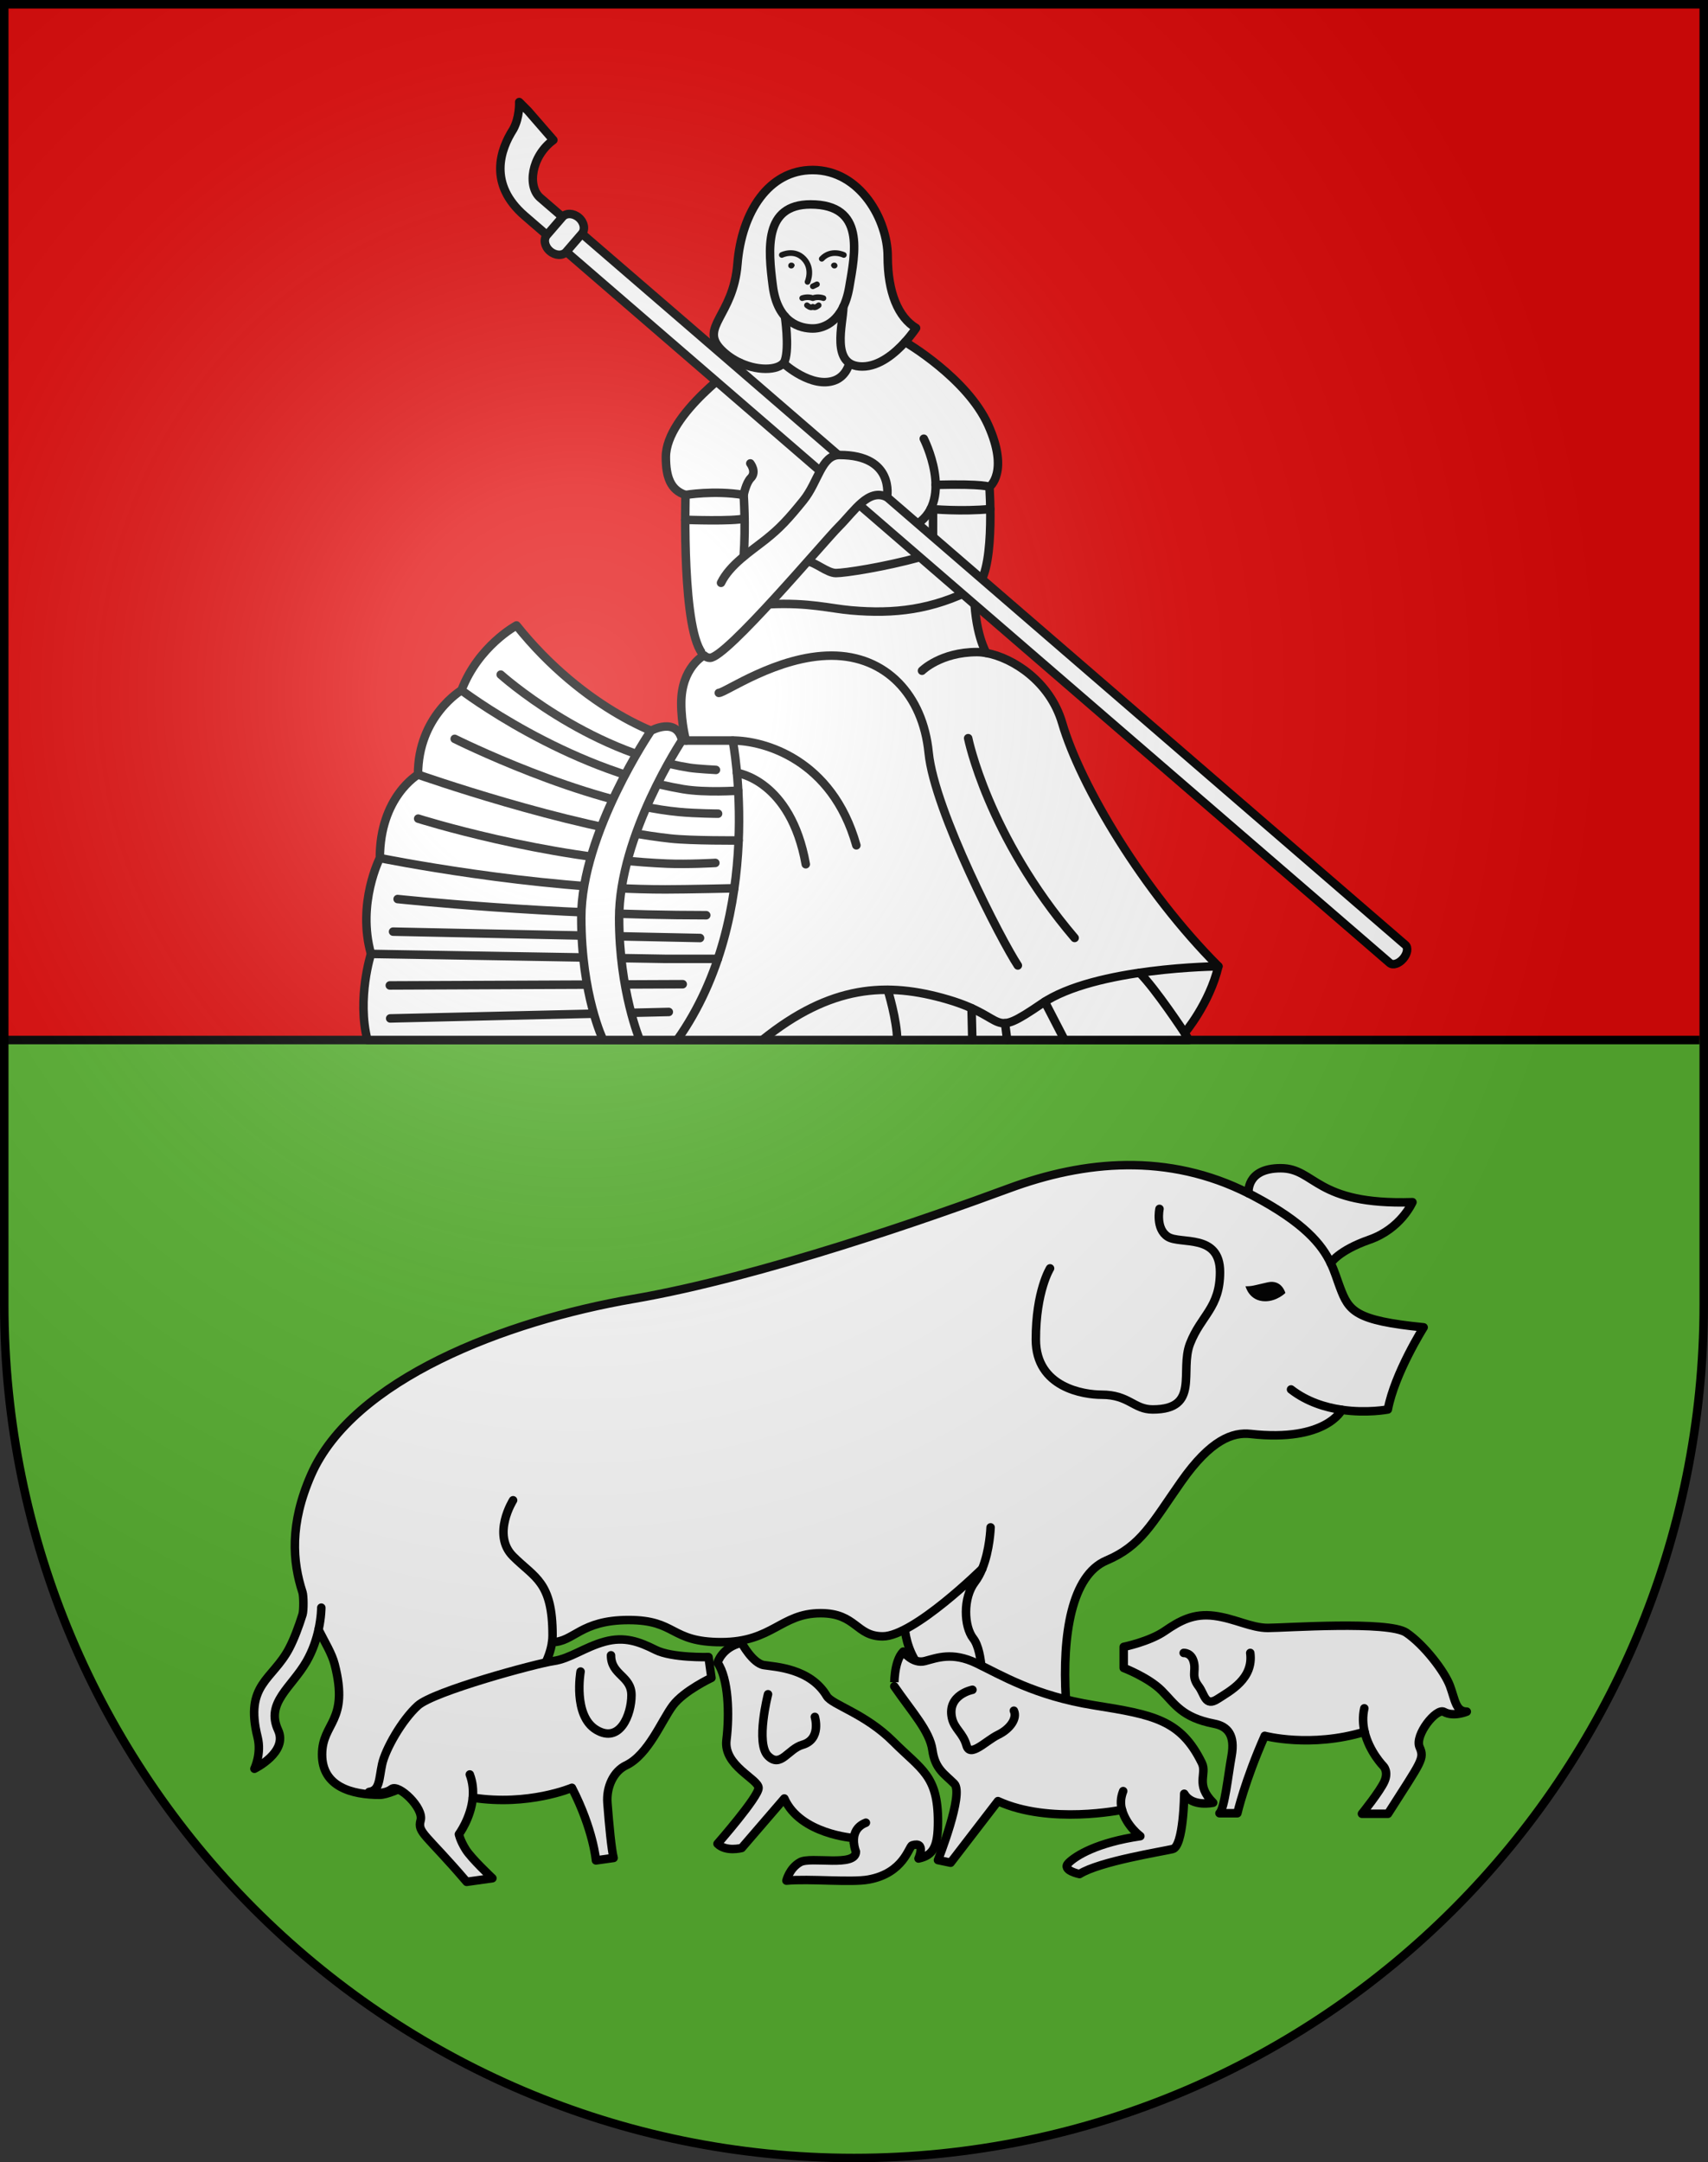<?xml version="1.0" encoding="UTF-8" standalone="no"?>
<svg
   xmlns:dc="http://purl.org/dc/elements/1.1/"
   xmlns:cc="http://creativecommons.org/ns#"
   xmlns:rdf="http://www.w3.org/1999/02/22-rdf-syntax-ns#"
   xmlns:svg="http://www.w3.org/2000/svg"
   xmlns="http://www.w3.org/2000/svg"
   xmlns:xlink="http://www.w3.org/1999/xlink"
   xmlns:sodipodi="http://sodipodi.sourceforge.net/DTD/sodipodi-0.dtd"
   xmlns:inkscape="http://www.inkscape.org/namespaces/inkscape"
   height="763"
   width="603"
   version="1.0"
   id="svg20"
   sodipodi:version="0.32"
   inkscape:version="0.46"
   sodipodi:docname="Morcote-coat_of_arms.svg"
   sodipodi:docbase="C:\Documents and Settings\Steve\Bureau\Blason Villages Suisse pour Wikipédia (par Delta-9)"
   inkscape:output_extension="org.inkscape.output.svg.inkscape">
  <rect width="100%" height="100%" fill="#333333" stroke="none"/>
  <defs
     id="defs29"><inkscape:perspective
   sodipodi:type="inkscape:persp3d"
   inkscape:vp_x="0 : 381.5 : 1"
   inkscape:vp_y="0 : 1000 : 0"
   inkscape:vp_z="603 : 381.5 : 1"
   inkscape:persp3d-origin="301.5 : 254.33333 : 1"
   id="perspective28" />
<linearGradient
   id="linearGradient2893">
  <stop
     style="stop-color:#ffffff;stop-opacity:0.314;"
     offset="0"
     id="stop2895" />
  <stop
     id="stop2897"
     offset="0.19"
     style="stop-color:#ffffff;stop-opacity:0.251;" />
  <stop
     style="stop-color:#6b6b6b;stop-opacity:0.125;"
     offset="0.6"
     id="stop2901" />
  <stop
     style="stop-color:#000000;stop-opacity:0.125;"
     offset="1"
     id="stop2899" />
</linearGradient>
<linearGradient
   id="linearGradient2955">
  <stop
     style="stop-color:white;stop-opacity:0;"
     offset="0"
     id="stop2965" />
  <stop
     style="stop-color:black;stop-opacity:0.646;"
     offset="1"
     id="stop2959" />
</linearGradient>
<radialGradient
   inkscape:collect="always"
   xlink:href="#linearGradient2893"
   id="radialGradient3236"
   gradientUnits="userSpaceOnUse"
   gradientTransform="matrix(1.215,1.531577e-24,1.464684e-23,1.267,-839.192,-490.489)"
   cx="858.042"
   cy="579.933"
   fx="858.042"
   fy="579.933"
   r="300" />
<inkscape:perspective
   id="perspective2803"
   inkscape:persp3d-origin="306 : 264 : 1"
   inkscape:vp_z="612 : 396 : 1"
   inkscape:vp_y="0 : 1000 : 0"
   inkscape:vp_x="0 : 396 : 1"
   sodipodi:type="inkscape:persp3d" />

	
	
	

	
	

		
		
		
		
	
		
	
		
		
		
		
		
	
			
			
			
		
			
			
			
		
			
			
			
		
			
			
			
		
			
			
			
			
		
			
			
		
			
			
		
				
				
				
				
				
				
				
					
				
					
				
				
					
				
			
				
				
				
				
				
				
				
				
				
				
				
				
				
				
				
				
					
				
				
					
				
				
				
				
				
					
				
					
				
			
				
				
			
				
				
				
				
				
				
			
					
					
					
					
					
					
					
					
						
				</defs>
  <sodipodi:namedview
     inkscape:window-height="691"
     inkscape:window-width="939"
     inkscape:pageshadow="2"
     inkscape:pageopacity="0.0"
     guidetolerance="10.0"
     gridtolerance="10.0"
     objecttolerance="10.0"
     borderopacity="1.0"
     bordercolor="#666666"
     pagecolor="#ffffff"
     id="base"
     inkscape:zoom="0.38688644"
     inkscape:cx="355.00812"
     inkscape:cy="420.54808"
     inkscape:window-x="1334"
     inkscape:window-y="99"
     inkscape:current-layer="layer2"
     showgrid="false"
     showguides="true"
     inkscape:guide-bbox="true">
    <sodipodi:guide
       orientation="horizontal"
       position="761.5"
       id="guide1885" />
    <sodipodi:guide
       orientation="vertical"
       position="1.5"
       id="guide1887" />
    <sodipodi:guide
       orientation="horizontal"
       position="1.5"
       id="guide1889" />
    <sodipodi:guide
       orientation="vertical"
       position="601.5"
       id="guide1891" />
    <sodipodi:guide
       orientation="vertical"
       position="301.501"
       id="guide1893" />
  </sodipodi:namedview>
  <desc
     id="desc22">Coat of Arms of Canton of Freiburg (Fribourg)</desc>
  <g
     inkscape:groupmode="layer"
     id="layer1"
     inkscape:label="Fond écu"
     style="opacity:1;display:inline"
     sodipodi:insensitive="true">
    <path
       id="path1899"
       d="M 1.5,1.5 L 1.5,460.368 C 1.5,626.678 135.815,761.5 301.5,761.5 C 467.185,761.5 601.5,626.678 601.5,460.368 L 601.5,1.5 L 1.5,1.5 z"
       style="fill:#e20909;fill-opacity:1" />
    <path
       id="path2626"
       d="M 1.5,367 L 1.5,460.368 C 1.5,626.679 135.814,761.5 301.5,761.5 C 467.186,761.5 601.5,626.679 601.5,460.368 L 601.5,367 L 1.5,367 z"
       style="opacity:1;fill:#5ab532" />
  </g>
  <g
     inkscape:groupmode="layer"
     id="layer2"
     inkscape:label="Meubles"
     style="opacity:1;display:inline"
     sodipodi:insensitive="true">
    <path
       id="path2634"
       d="M 319.444,567.955 C 319.444,567.955 317.202,581.13 326.967,590.895 C 336.732,600.66 349.558,598.048 349.558,598.048 L 353.996,545.29 L 321.301,557.179 L 319.444,567.955 z"
       style="fill:#ffffff;stroke:#000000;stroke-width:3;stroke-linecap:round;stroke-linejoin:round" />
    <path
       id="path2636"
       d="M 440.794,421.104 C 412.319,406.74 382.84,409.499 356.226,419.342 C 329.105,429.373 268.916,450.551 223.59,458.353 C 178.264,466.155 124.578,486.775 109.81,520.491 C 102.21,537.842 103.27,551.091 106.797,561.898 C 107.195,563.12 107.249,568.321 106.797,569.75 C 105.424,574.094 103.832,578.357 102.084,581.687 C 96.233,592.833 86.261,594.346 90.938,613.002 C 92.405,618.854 89.823,624.148 89.823,624.148 C 89.823,624.148 101.795,618.306 98.182,610.495 C 93.71,600.824 102.919,595.48 108.213,586.285 C 110.451,582.398 111.729,578.407 112.46,575.093 C 114.688,579.531 117.168,583.458 118.168,587.367 C 123.374,607.708 113.71,607.708 113.71,619.133 C 113.71,630.558 124.299,633.344 134.051,633.344 C 143.476,633.344 191.676,602.897 194.905,579.473 C 202.627,579.473 204.827,571.672 221.918,571.672 C 239.009,571.672 236.408,579.473 254.613,579.473 C 272.818,579.473 275.604,569.257 289.722,569.257 C 302.353,569.257 302.169,577.43 311.641,577.43 C 322.601,577.43 346.779,553.554 346.779,553.554 C 346.081,555.274 345.217,556.908 344.151,558.297 C 339.938,563.789 340.25,573.901 343.593,578.173 C 347.317,582.931 346.75,596.564 346.75,596.564 L 372.386,610.126 L 376.287,599.352 C 374.986,576.873 378.331,555.883 390.591,550.681 C 402.852,545.479 406.567,537.77 417.016,522.863 C 427.465,507.955 435.267,505.308 441.537,506.005 C 468.168,508.963 473.72,497.498 473.72,497.498 C 482.641,498.793 489.975,497.367 489.975,497.367 C 492.391,484.549 502.608,468.388 502.608,468.388 C 478.274,465.973 476.229,462.63 473.072,454.271 C 472.072,451.624 471.277,448.809 469.82,445.755 C 469.82,445.755 472.329,441.359 483.474,437.458 C 494.619,433.557 498.661,424.223 498.661,424.223 C 464.108,425.337 464.526,412.242 452.127,412.242 C 439.728,412.242 440.794,421.104 440.794,421.104 z"
       style="fill:#ffffff;stroke:#000000;stroke-width:3;stroke-linecap:round;stroke-linejoin:round" />
    <path
       style="fill:none;stroke:#000000;stroke-width:3;stroke-linecap:round;stroke-linejoin:round"
       d="M 473.719,497.495 C 467.886,496.648 461.375,494.639 455.793,490.306"
       id="path2640" />
    <path
       style="fill:none;stroke:#000000;stroke-width:3;stroke-linecap:round;stroke-linejoin:round"
       d="M 346.778,553.553 C 349.481,546.901 349.722,538.976 349.722,538.976"
       id="path2642" />
    <path
       style="fill:none;stroke:#000000;stroke-width:3;stroke-linecap:round;stroke-linejoin:round"
       d="M 112.46,575.092 C 113.457,570.565 113.432,567.304 113.432,567.304"
       id="path2644" />
    <path
       style="fill:none;stroke:#000000;stroke-width:3;stroke-linecap:round;stroke-linejoin:round"
       d="M 181.143,529.408 C 181.143,529.408 173.48,541.529 181.143,549.191 C 188.806,556.854 195.075,558.108 195.075,577.056 C 195.075,577.852 195.017,578.657 194.905,579.471"
       id="path2646" />
    <path
       style="fill:none;stroke:#000000;stroke-width:3;stroke-linecap:round;stroke-linejoin:round"
       d="M 469.818,445.752 C 466.673,439.164 460.444,431.465 442.419,421.943 C 441.878,421.657 441.336,421.377 440.794,421.104"
       id="path2648" />
    <path
       style="fill:none;stroke:#000000;stroke-width:3;stroke-linecap:round;stroke-linejoin:round"
       d="M 370.714,447.58 C 370.714,447.58 365.698,455.568 365.698,472.658 C 365.698,489.748 382.789,492.163 388.919,492.163 C 398.578,492.163 400.25,497.364 406.938,497.364 C 423.843,497.364 416.377,483.79 420.128,474.143 C 424.028,464.112 430.716,461.511 430.716,448.879 C 430.716,435.133 416.784,439.22 412.325,436.434 C 407.867,433.647 409.352,426.587 409.352,426.587"
       id="path2650" />
    <path
       id="path2652"
       d="M 439.726,453.896 C 439.726,453.896 440.98,459.19 446.692,459.19 C 450.873,459.19 453.797,456.264 453.797,456.264 C 453.797,456.264 452.543,451.388 447.527,452.502 C 442.511,453.616 442.233,453.896 439.726,453.896 z" />
    <path
       id="path2656"
       d="M 481.76,611.11 C 462.627,616.869 446.506,612.537 446.506,612.537 C 439.445,628.513 436.847,639.844 436.847,639.844 L 430.531,639.844 C 432.388,637.987 433.504,626.842 434.803,619.597 C 436.102,612.352 433.503,609.194 428.672,608.265 C 417.215,606.063 414.741,601.205 410.097,596.562 C 405.453,591.919 396.722,588.574 396.722,588.574 L 396.722,581.144 C 396.722,581.144 405.823,579.285 411.21,575.57 C 416.597,571.855 421.428,569.255 428.672,570.183 C 435.917,571.112 441.676,574.455 447.62,574.455 C 453.564,574.455 490.159,571.853 496.475,576.127 C 502.791,580.401 510.037,589.874 511.894,594.89 C 513.751,599.906 513.935,603.992 517.837,603.992 C 517.837,603.992 513.149,605.973 509.804,604.086 C 507.087,602.554 499.355,612.306 501.166,616.485 C 502.977,620.665 502.002,621.222 490.02,640.031 L 480.825,640.031 C 480.825,640.031 487.234,632.09 488.766,628.606 C 490.299,625.124 488.418,623.243 488.418,623.243 C 488.418,623.243 483.418,618.166 481.76,611.11 z"
       style="fill:#ffffff;stroke:#000000;stroke-width:3;stroke-linecap:round;stroke-linejoin:round" />
    <path
       id="path2658"
       d="M 481.76,611.11 C 481.16,608.56 480.996,605.753 481.661,602.831"
       style="fill:none;stroke:#000000;stroke-width:3;stroke-linecap:round;stroke-linejoin:round" />
    <path
       id="path2660"
       d="M 417.898,583.279 C 417.898,583.279 420.824,583.049 421.567,586.948 C 422.141,589.956 420.568,591.615 423.192,595.076 C 425.327,597.889 425.421,602.413 429.88,599.534 C 434.339,596.655 442.607,592.383 441.399,583.28"
       style="fill:none;stroke:#000000;stroke-width:3;stroke-linecap:round;stroke-linejoin:round" />
    <path
       id="path2664"
       d="M 318.887,582.814 C 318.887,582.814 322.231,587.272 326.503,586.158 C 330.775,585.044 336.162,582.814 344.707,586.901 C 353.253,590.988 365.328,598.419 386.319,601.762 C 407.309,605.106 416.888,606.897 424.308,622.103 C 426.257,626.097 421.798,629.626 428.3,636.128 C 428.3,636.128 420.87,637.799 418.084,632.97 C 418.084,632.97 417.897,651.545 413.996,652.475 C 410.096,653.405 388.183,656.849 381.125,661.307 C 381.125,661.307 374.622,660.007 377.224,657.406 C 379.826,654.805 387.355,650.158 402.587,647.929 C 402.587,647.929 397.753,644.407 396.108,638.633 C 396.108,638.633 370.53,643.931 352.324,635.571 L 335.605,657.305 L 331.147,656.375 C 331.147,656.375 340.433,632.969 336.905,629.439 C 333.376,625.911 330.105,624.219 329.176,617.532 C 328.247,610.845 321.859,603.989 315.729,595.073 C 315.729,595.075 315.45,586.251 318.887,582.814 z"
       style="fill:#ffffff;stroke:#000000;stroke-width:3;stroke-linecap:round;stroke-linejoin:round" />
    <path
       id="path2666"
       d="M 396.108,638.634 C 395.56,636.709 395.56,634.503 396.535,632.042"
       style="fill:none;stroke:#000000;stroke-width:3;stroke-linecap:round;stroke-linejoin:round" />
    <path
       id="path2668"
       d="M 343.314,596.283 C 343.314,596.283 334.32,598.013 336.069,606.175 C 336.905,610.076 339.97,611.469 341.224,615.928 C 342.478,620.386 348.05,614.256 352.37,612.166 C 356.69,610.076 359.197,606.314 357.943,603.667"
       style="fill:none;stroke:#000000;stroke-width:3;stroke-linecap:round;stroke-linejoin:round" />
    <path
       id="path2672"
       d="M 301.467,648.607 C 301.467,648.607 282.476,647.275 276.904,634.643 L 261.857,652.105 C 261.857,652.105 256.284,653.592 253.312,650.62 C 253.312,650.62 267.802,634.086 267.802,630.929 C 267.802,627.772 255.356,623.125 256.47,614.024 C 257.584,604.923 257.213,592.292 253.312,586.718 C 253.312,586.718 254.891,581.236 261.811,579.703 C 261.811,579.703 265.712,586.948 269.683,587.575 C 273.654,588.202 286.079,588.653 291.905,598.512 C 293.717,601.577 305.419,604.643 315.359,614.581 C 325.297,624.519 331.149,626.469 331.149,642.816 C 331.149,651.362 329.662,654.706 324.275,655.82 C 324.275,655.82 327.098,649.62 322.046,651.175 C 320.837,651.548 319.137,660.976 306.627,663.251 C 300.497,664.365 285.821,662.878 277.648,663.622 C 277.648,663.622 278.67,659.257 282.478,657.12 C 286.286,654.983 302.169,658.978 302.169,653.405 C 302.169,653.405 301.629,652.102 301.469,650.39"
       style="fill:#ffffff;stroke:#000000;stroke-width:3;stroke-linecap:round;stroke-linejoin:round" />
    <path
       id="path2674"
       d="M 301.467,650.392 C 301.239,647.964 301.774,644.714 305.697,643.19"
       style="fill:none;stroke:#000000;stroke-width:3;stroke-linecap:round;stroke-linejoin:round" />
    <path
       id="path2676"
       d="M 271.145,597.863 C 271.145,597.863 266.687,615.139 271.145,619.597 C 275.603,624.055 278.21,617.158 283.299,615.698 C 290.092,613.747 287.678,605.85 287.678,605.85"
       style="fill:none;stroke:#000000;stroke-width:3;stroke-linecap:round;stroke-linejoin:round" />
    <path
       id="path2680"
       d="M 166.911,634.357 C 186.599,637.387 201.913,630.873 201.913,630.873 C 209.506,645.667 210.4,656.493 210.4,656.493 L 216.636,655.616 C 215.875,652.709 215.044,643.999 214.446,636.22 C 214.016,630.627 216.582,625.069 221.009,622.959 C 228.905,619.195 233.623,607.045 237.563,601.816 C 241.505,596.587 251.174,592.074 251.174,592.074 L 250.143,584.739 C 250.143,584.739 237.272,585.118 231.438,582.199 C 225.604,579.279 220.475,577.382 213.451,579.304 C 206.427,581.225 201.206,585.325 195.338,586.149 C 189.469,586.973 153.171,596.766 147.528,601.861 C 141.885,606.955 136.046,617.314 134.909,622.523 C 133.772,627.733 134.157,631.792 130.305,632.334 C 130.305,632.334 135.207,633.639 138.248,631.311 C 140.717,629.422 149.704,637.978 148.496,642.355 C 147.288,646.734 150.319,647.148 164.757,664.053 L 173.836,662.779 C 173.836,662.779 166.407,655.827 164.41,652.601 C 162.414,649.374 162.019,647.257 162.019,647.257 C 162.019,647.257 166.253,641.554 166.911,634.357 z"
       style="fill:#ffffff;stroke:#000000;stroke-width:3;stroke-linecap:round;stroke-linejoin:round" />
    <path
       id="path2682"
       d="M 166.911,634.357 C 167.15,631.756 166.921,628.961 165.859,626.169"
       style="fill:none;stroke:#000000;stroke-width:3;stroke-linecap:round;stroke-linejoin:round" />
    <path
       id="path2684"
       d="M 204.969,589.854 C 204.969,589.854 202.191,605.411 210.525,610.41 C 218.858,615.411 222.933,605.041 222.933,598.187 C 222.933,591.335 215.711,591.149 215.711,584.113"
       style="fill:none;stroke:#000000;stroke-width:3;stroke-linecap:round;stroke-linejoin:round" />
    <line
       style="fill:none;stroke:#000000;stroke-width:3"
       id="line2458"
       x1="600"
       y1="367"
       x2="3.626709e-06"
       y2="367" />
    <path
       style="fill:#ffffff;stroke:#000000;stroke-width:3;stroke-linecap:round;stroke-linejoin:round"
       d="M 343.891,207.651 C 343.891,223.524 348.231,230.421 348.231,230.421 C 357.496,232.103 370.689,240.423 375.008,255.164 C 381.483,277.259 403.672,314.529 430.143,340.999 C 427.01,354.156 418.24,364.494 418.24,364.494 L 419.702,367 L 129.719,367 C 125.96,352.276 130.972,336.613 130.972,336.613 C 125.959,318.757 134.105,302.78 134.105,302.78 C 134.105,281.164 147.575,273.332 147.575,273.332 C 147.575,252.656 162.925,243.572 162.925,243.572 C 168.877,227.908 182.348,220.703 182.348,220.703 C 206.156,250.464 234.977,261.324 242.182,261.324 C 242.182,261.324 240.51,255.476 240.51,248.167 C 240.51,235.427 248.556,231.257 248.556,231.257 C 240.545,224.025 242.025,174.653 242.025,174.653 C 236.699,172.93 235.081,168.231 235.081,161.287 C 235.081,146.041 261.307,128.045 261.307,128.045 C 258.978,126.975 256.7,125.473 254.713,123.486 C 246.672,115.446 258.89,111.582 260.351,93.203 C 261.813,74.824 271.421,59.997 286.874,59.997 C 303.79,59.997 313.398,77.749 313.398,90.488 C 313.398,103.227 317.155,111.999 323.421,115.759 C 323.421,115.759 321.968,118.007 319.555,120.673 C 319.555,120.673 341.425,133.363 348.896,150.014 C 356.368,166.665 349.318,171.833 349.318,171.833 C 349.318,171.833 351.618,203.84 343.891,207.651 z"
       id="path2690" />
    <path
       style="fill:none;stroke:#000000;stroke-width:3;stroke-linecap:round;stroke-linejoin:round"
       d="M 242.026,174.653 C 242.026,174.653 252.05,172.93 262.545,174.653 C 262.545,174.653 263.364,170.387 265.051,168.701 C 267.244,166.508 264.894,163.532 264.894,163.532"
       id="path2696" />
    <path
       style="fill:none;stroke:#000000;stroke-width:3;stroke-linecap:round;stroke-linejoin:round"
       d="M 297.735,108.247 C 297.735,114.095 292.932,129.334 304.418,129.334 C 310.487,129.334 316.041,124.56 319.557,120.673"
       id="path2698" />
    <path
       style="fill:none;stroke:#000000;stroke-width:3;stroke-linecap:round;stroke-linejoin:round"
       d="M 261.307,128.045 C 268.402,131.303 275.96,130.538 277.112,127.193 C 278.73,122.494 277.112,111.646 277.112,111.646"
       id="path2700" />
    <path
       style="fill:none;stroke:#000000;stroke-width:3;stroke-linecap:round;stroke-linejoin:round"
       d="M 276.769,128.344 C 276.769,128.344 286.531,137.218 294.656,134.241 C 298.8,132.723 299.808,128.345 299.808,128.345"
       id="path2702" />
    <path
       id="path2706"
       d="M 286.176,72.136 C 305.624,72.136 301.9,89.287 299.831,101.349 C 297.76,113.41 290.957,115.915 286.964,115.915 C 282.675,115.915 274.541,114.036 272.84,100.957 C 271.14,87.878 269.687,72.136 286.176,72.136 z"
       style="fill:none;stroke:#000000;stroke-width:3;stroke-linecap:round;stroke-linejoin:round" />
    <path
       id="path2708"
       d="M 276.02,89.967 C 276.02,89.967 280.458,87.774 283.81,91.324 C 287.162,94.874 285.092,99.469 285.092,99.469"
       style="fill:none;stroke:#000000;stroke-width:2;stroke-linecap:round;stroke-linejoin:round" />
    <path
       id="path2710"
       d="M 297.908,89.967 C 297.908,89.967 293.47,87.774 290.119,91.324"
       style="fill:none;stroke:#000000;stroke-width:2;stroke-linecap:round;stroke-linejoin:round" />
    <path
       id="path2712"
       d="M 290.71,105.211 C 290.71,105.211 288.837,104.482 286.964,105.212 C 285.09,104.482 283.217,105.211 283.217,105.211"
       style="fill:none;stroke:#000000;stroke-width:2;stroke-linecap:round;stroke-linejoin:round" />
    <path
       id="path2714"
       d="M 289.035,107.718 C 289.035,107.718 287.655,108.971 286.965,108.24 C 286.275,108.971 284.895,107.718 284.895,107.718"
       style="fill:none;stroke:#000000;stroke-width:2;stroke-linecap:round;stroke-linejoin:round" />
    <path
       id="path2716"
       d="M 294.507,93.725 C 294.163,93.725 294.654,93.569 294.654,93.725"
       style="fill:none;stroke:#000000;stroke-width:2;stroke-linecap:round;stroke-linejoin:round" />
    <path
       id="path2718"
       d="M 279.422,93.725 C 279.766,93.725 279.275,93.569 279.275,93.725"
       style="fill:none;stroke:#000000;stroke-width:2;stroke-linecap:round;stroke-linejoin:round" />
    <line
       id="line2720"
       y2="101.035"
       x2="286.964"
       y1="100.33"
       x1="288.418"
       style="fill:none;stroke:#000000;stroke-width:2;stroke-linecap:round;stroke-linejoin:round" />
    <path
       style="fill:none;stroke:#000000;stroke-width:3;stroke-linecap:round;stroke-linejoin:round"
       d="M 262.544,174.653 C 262.544,174.653 263.327,185.266 262.544,196.406"
       id="path2722" />
    <path
       style="fill:none;stroke:#000000;stroke-width:3;stroke-linecap:round;stroke-linejoin:round"
       d="M 241.918,183.425 C 241.918,183.425 258.967,184.054 262.87,182.956"
       id="path2724" />
    <path
       style="fill:none;stroke:#000000;stroke-width:3;stroke-linecap:round;stroke-linejoin:round"
       d="M 242.183,261.325 L 258.682,261.325 C 269.543,261.325 293.768,267.799 302.331,298.29"
       id="path2726" />
    <path
       style="fill:none;stroke:#000000;stroke-width:3;stroke-linecap:round;stroke-linejoin:round"
       d="M 325.512,236.681 C 325.512,236.681 332.09,230.102 344.934,230.102 C 345.954,230.102 347.062,230.208 348.231,230.421"
       id="path2728" />
    <path
       style="fill:none;stroke:#000000;stroke-width:3;stroke-linecap:round;stroke-linejoin:round"
       d="M 271.507,213.229 C 285.726,212.559 292.854,214.706 300.45,215.378 C 315.801,216.736 329.062,215.17 343.89,207.651"
       id="path2730" />
    <path
       style="fill:none;stroke:#000000;stroke-width:3;stroke-linecap:round;stroke-linejoin:round"
       d="M 326.138,154.813 C 326.138,154.813 336.883,175.898 323.992,184.778"
       id="path2732" />
    <path
       style="fill:none;stroke:#000000;stroke-width:3;stroke-linecap:round;stroke-linejoin:round"
       d="M 328.548,179.62 C 328.548,179.62 339.689,180.619 349.621,179.62"
       id="path2734" />
    <path
       style="fill:none;stroke:#000000;stroke-width:3;stroke-linecap:round;stroke-linejoin:round"
       d="M 349.319,171.833 C 349.319,171.833 347.832,170.659 330.329,171.092"
       id="path2736" />
    <path
       style="fill:none;stroke:#000000;stroke-width:3;stroke-linecap:round;stroke-linejoin:round"
       d="M 341.802,260.489 C 341.802,260.489 348.694,294.948 379.394,330.974"
       id="path2738" />
    <path
       style="fill:none;stroke:#000000;stroke-width:3;stroke-linecap:round;stroke-linejoin:round"
       d="M 430.143,340.999 C 430.143,340.999 386.599,341.312 367.804,354.156 C 349.007,367 356.526,359.169 334.753,352.746 C 312.982,346.325 293.245,347.577 269.124,367"
       id="path2740" />
    <line
       style="fill:none;stroke:#000000;stroke-width:3;stroke-linecap:round;stroke-linejoin:round"
       x1="375.844"
       y1="367"
       x2="368.852"
       y2="353.471"
       id="line2742" />
    <path
       style="fill:none;stroke:#000000;stroke-width:3;stroke-linecap:round;stroke-linejoin:round"
       d="M 418.239,364.494 C 418.239,364.494 408.072,349.027 402.316,343.269"
       id="path2744" />
    <line
       style="fill:none;stroke:#000000;stroke-width:3;stroke-linecap:round;stroke-linejoin:round"
       x1="343"
       y1="355.765"
       x2="343.265"
       y2="367"
       id="line2746" />
    <path
       style="fill:none;stroke:#000000;stroke-width:3;stroke-linecap:round;stroke-linejoin:round"
       d="M 313.4,349.276 C 313.4,349.276 316.739,360.109 316.739,367"
       id="path2748" />
    <path
       style="fill:none;stroke:#000000;stroke-width:3;stroke-linecap:round;stroke-linejoin:round"
       d="M 258.681,261.325 C 258.681,261.325 270.689,322.516 239.05,367"
       id="path2750" />
    <path
       style="fill:none;stroke:#000000;stroke-width:3;stroke-linecap:round;stroke-linejoin:round"
       d="M 260.171,272.723 C 260.171,272.723 279.148,275.212 284.473,304.973"
       id="path2752" />
    <path
       style="fill:none;stroke:#000000;stroke-width:3;stroke-linecap:round;stroke-linejoin:round"
       d="M 253.773,244.512 C 255.966,244.512 274.448,231.354 293.558,231.354 C 312.668,231.354 325.825,245.138 327.861,265.657 C 329.897,286.177 353.706,332.227 359.344,340.685"
       id="path2754" />
    <line
       style="fill:none;stroke:#000000;stroke-width:3;stroke-linecap:round;stroke-linejoin:round"
       x1="354.818"
       y1="361.048"
       x2="355.585"
       y2="367"
       id="line2756" />
    <line
       style="fill:none;stroke:#000000;stroke-width:3;stroke-linecap:round;stroke-linejoin:round"
       x1="329.394"
       y1="189.441"
       x2="329.394"
       y2="179.687"
       id="line2758" />
    <path
       style="fill:none;stroke:#000000;stroke-width:3;stroke-linecap:round;stroke-linejoin:round"
       d="M 285.085,198.17 C 287.606,198.17 291.992,202.221 295.125,202.221 C 298.257,202.221 312.115,200.107 324.766,196.621"
       id="path2760" />
    <path
       style="fill:none;stroke:#000000;stroke-width:3;stroke-linecap:round;stroke-linejoin:round"
       d="M 176.778,238.055 C 176.778,238.055 206.91,265.171 243.473,270.923 C 246.083,271.334 252.759,271.683 252.759,271.683"
       id="path2764" />
    <path
       style="fill:none;stroke:#000000;stroke-width:3;stroke-linecap:round;stroke-linejoin:round"
       d="M 162.925,243.572 C 162.925,243.572 199.515,271.438 241.132,278.468 C 249.093,279.813 260.631,278.996 260.631,278.996"
       id="path2766" />
    <path
       style="fill:none;stroke:#000000;stroke-width:3;stroke-linecap:round;stroke-linejoin:round"
       d="M 160.529,260.725 C 160.529,260.725 205.85,283.365 239.831,286.532 C 245.75,287.084 253.513,287.125 253.513,287.125"
       id="path2768" />
    <path
       style="fill:none;stroke:#000000;stroke-width:3;stroke-linecap:round;stroke-linejoin:round"
       d="M 147.575,273.333 C 147.575,273.333 200.597,291.973 236.709,295.898 C 244.213,296.713 260.768,296.584 260.768,296.584"
       id="path2770" />
    <path
       style="fill:none;stroke:#000000;stroke-width:3;stroke-linecap:round;stroke-linejoin:round"
       d="M 147.637,288.872 C 147.637,288.872 192.001,302.948 235.408,304.75 C 242.937,305.063 252.546,304.5 252.546,304.5"
       id="path2772" />
    <path
       style="fill:none;stroke:#000000;stroke-width:3;stroke-linecap:round;stroke-linejoin:round"
       d="M 134.105,302.78 C 134.105,302.78 188.582,313.847 234.889,313.847 C 242.5,313.847 259.246,313.458 259.246,313.458"
       id="path2774" />
    <line
       style="fill:none;stroke:#000000;stroke-width:3;stroke-linecap:round;stroke-linejoin:round"
       x1="137.755"
       y1="359.374"
       x2="236.114"
       y2="357.091"
       id="line2776" />
    <line
       style="fill:none;stroke:#000000;stroke-width:3;stroke-linecap:round;stroke-linejoin:round"
       x1="137.62"
       y1="347.737"
       x2="241.028"
       y2="347.304"
       id="line2778" />
    <polyline
       style="fill:none;stroke:#000000;stroke-width:3;stroke-linecap:round;stroke-linejoin:round"
       points="      130.972,336.613 234.977,338.357 253.434,338.357     "
       id="polyline2780"
       transform="translate(3e-6,0)" />
    <line
       style="fill:none;stroke:#000000;stroke-width:3;stroke-linecap:round;stroke-linejoin:round"
       x1="138.777"
       y1="328.753"
       x2="247.14"
       y2="331"
       id="line2782" />
    <path
       style="fill:none;stroke:#000000;stroke-width:3;stroke-linecap:round;stroke-linejoin:round"
       d="M 140.379,317.25 C 140.379,317.25 193.654,322.958 249.327,322.958"
       id="path2784" />
    <path
       id="path2788"
       d="M 225.893,367 C 225.893,367 218.583,349.666 218.583,323.978 C 218.583,294.635 240.797,261.219 240.797,261.219 C 238.894,252.813 229.823,257.861 229.823,257.861 C 229.823,257.861 205.217,294.008 205.217,323.769 C 205.217,351.127 212.945,367 212.945,367 L 225.893,367 z"
       style="fill:#ffffff;stroke:#000000;stroke-width:3;stroke-linecap:round;stroke-linejoin:round" />
    <path
       style="fill:#ffffff;stroke:#000000;stroke-width:3;stroke-linecap:round;stroke-linejoin:round"
       d="M 496.173,333.462 C 496.173,333.462 196.274,74.455 190.782,69.836 C 186.079,65.881 187.535,55.124 195.36,49.414 L 186.42,39.133 L 183.304,36.017 C 183.304,36.017 183.551,41.325 181.224,45.57 C 181.224,45.571 181.224,45.572 181.223,45.572 C 176.577,52.809 172.306,65.011 185.279,76.211 C 199.687,88.647 490.67,339.837 490.67,339.837 L 490.681,339.828 C 491.75,340.753 493.85,340.078 495.367,338.32 C 496.884,336.563 497.245,334.388 496.173,333.462 z"
       id="path2792" />
    <path
       style="fill:#ffffff;stroke:#000000;stroke-width:3;stroke-linecap:round;stroke-linejoin:round"
       d="M 204.348,76.801 C 206.239,78.434 206.722,80.975 205.425,82.476 L 199.922,88.851 C 198.627,90.353 196.043,90.246 194.152,88.614 L 194.152,88.614 C 192.261,86.982 191.777,84.441 193.073,82.938 L 198.576,76.565 C 199.871,75.063 202.457,75.169 204.348,76.801 L 204.348,76.801 z"
       id="path2794" />
    <path
       style="fill:#ffffff;stroke:#000000;stroke-width:3;stroke-linecap:round;stroke-linejoin:round"
       d="M 248.557,231.258 C 249.19,231.83 249.883,232.138 250.64,232.138 C 256.435,232.138 290.738,191.256 296.221,185.774 C 301.702,180.292 306.612,172.135 313.163,175.43 C 313.163,175.43 316.006,160.556 296.376,160.556 C 289.955,160.556 288.937,170.032 283.611,176.611 C 278.285,183.19 275.31,186.4 270.375,190.316 C 264.91,194.654 257.688,199.244 254.556,205.667"
       id="path2796" />
  </g>
  <g
     inkscape:groupmode="layer"
     id="layer3"
     inkscape:label="Reflet final"
     style="display:inline"
     sodipodi:insensitive="true">
    <path
       style="fill:url(#radialGradient3236);fill-opacity:1"
       d="M 1.5,1.5 L 1.5,460.368 C 1.5,626.679 135.815,761.5 301.5,761.5 C 467.185,761.5 601.5,626.679 601.5,460.368 L 601.5,1.5 L 1.5,1.5 z "
       id="path2346" />
  </g>
  <g
     inkscape:groupmode="layer"
     id="layer4"
     inkscape:label="Contour final"
     style="display:inline"
     sodipodi:insensitive="true">
    <path
       style="fill:none;fill-opacity:1;stroke:#000000;stroke-width:3;stroke-miterlimit:4;stroke-dasharray:none;stroke-opacity:1"
       d="M 1.5,1.5 L 1.5,460.368 C 1.5,626.679 135.815,761.5 301.5,761.5 C 467.185,761.5 601.5,626.679 601.5,460.368 L 601.5,1.5 L 1.5,1.5 z "
       id="path3239" />
  </g>
</svg>
